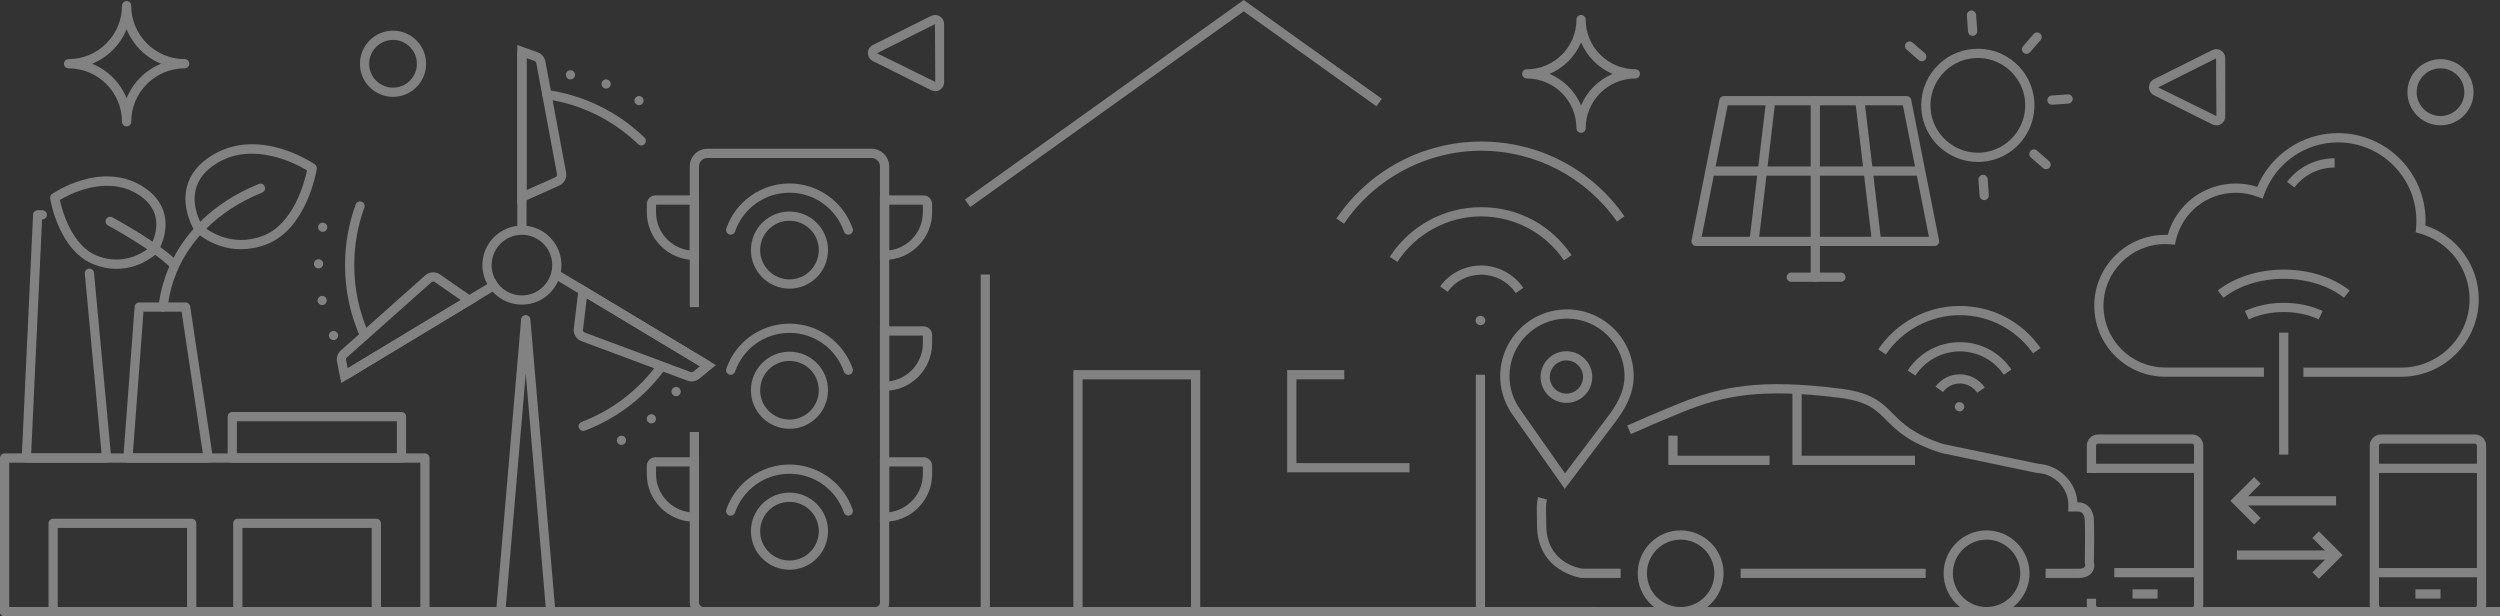 <?xml version="1.0" encoding="UTF-8"?><svg id="Layer_1" xmlns="http://www.w3.org/2000/svg" viewBox="0 0 542.04 133.62"><rect x="0" y="0" width="542.04" height="133.62" fill="#333333" stroke="none"/><defs><style>.cls-1{opacity:.39;}.cls-2{fill:#fff;}.cls-2,.cls-3{stroke-width:0px;}.cls-3{fill:#fcfcfc;}</style></defs><g class="cls-1"><rect class="cls-2" x="1" y="131.62" width="541.04" height="2"/><path class="cls-2" d="m85.22,21c-3.96,0-7.18-3.22-7.18-7.17s3.22-7.18,7.18-7.18,7.17,3.22,7.17,7.18-3.22,7.17-7.17,7.17Zm0-12.35c-2.85,0-5.18,2.32-5.18,5.18s2.32,5.17,5.18,5.17,5.17-2.32,5.17-5.17-2.32-5.18-5.17-5.18Z"/><path class="cls-2" d="m27.45,27.41c-.55,0-1-.45-1-1,0-6.39-5.2-11.59-11.59-11.59-.55,0-1-.45-1-1s.45-1,1-1c6.39,0,11.59-5.2,11.59-11.59,0-.55.45-1,1-1s1,.45,1,1c0,6.39,5.2,11.59,11.59,11.59.55,0,1,.45,1,1s-.45,1-1,1c-6.39,0-11.59,5.2-11.59,11.59,0,.55-.45,1-1,1Zm-7.47-13.59c3.38,1.38,6.09,4.09,7.47,7.47,1.38-3.38,4.09-6.09,7.47-7.47-3.38-1.38-6.09-4.09-7.47-7.47-1.38,3.38-4.09,6.09-7.47,7.47Z"/><path class="cls-2" d="m202.75,19.76c-.3,0-.6-.07-.87-.21l-12.63-6.31c-.66-.33-1.08-1-1.08-1.74s.41-1.41,1.08-1.74l12.63-6.31c.61-.3,1.32-.27,1.9.09.58.36.92.98.92,1.66v12.63c0,.68-.35,1.3-.92,1.66-.31.2-.67.29-1.02.29Zm-.05-14.52l-12.55,6.3,12.63,6.22-.07-12.53Zm0-.06h1-1Z"/><path class="cls-2" d="m529.14,27.17c-3.96,0-7.17-3.22-7.17-7.17s3.22-7.17,7.17-7.17,7.17,3.22,7.17,7.17-3.22,7.17-7.17,7.17Zm0-12.35c-2.85,0-5.17,2.32-5.17,5.17s2.32,5.17,5.17,5.17,5.17-2.32,5.17-5.17-2.32-5.17-5.17-5.17Z"/><path class="cls-3" d="m342.8,28.8c-.55,0-1-.45-1-1,0-5.95-4.84-10.78-10.78-10.78-.55,0-1-.45-1-1s.45-1,1-1c5.95,0,10.78-4.84,10.78-10.78,0-.55.45-1,1-1s1,.45,1,1c0,5.95,4.84,10.78,10.78,10.78.55,0,1,.45,1,1s-.45,1-1,1c-5.95,0-10.78,4.84-10.78,10.78,0,.55-.45,1-1,1Zm-6.83-12.78c3.07,1.3,5.53,3.76,6.83,6.83,1.3-3.07,3.76-5.53,6.83-6.83-3.07-1.3-5.53-3.76-6.83-6.83-1.3,3.07-3.76,5.53-6.83,6.83Z"/><path class="cls-2" d="m480.52,27.17c-.3,0-.6-.07-.87-.21l-12.63-6.31c-.67-.33-1.08-1-1.08-1.74s.41-1.41,1.08-1.74l12.63-6.31c.61-.3,1.32-.27,1.9.09.58.36.92.98.92,1.66v12.63c0,.68-.35,1.3-.92,1.66-.31.2-.67.29-1.02.29Zm-.05-14.52l-12.55,6.3,12.63,6.22-.07-12.53Zm0-.05h1-1Z"/><path class="cls-2" d="m419.44,53.34h-51.71c-.3,0-.58-.13-.77-.37-.19-.23-.27-.54-.21-.83l6.04-30.5c.09-.47.5-.81.98-.81h39.63c.48,0,.89.34.98.81l6.04,30.5c.06.29-.02.6-.21.83-.19.23-.47.37-.77.37Zm-50.49-2h49.27l-5.64-28.5h-37.99l-5.64,28.5Z"/><path class="cls-2" d="m393.59,61.1c-.55,0-1-.45-1-1V21.84c0-.55.45-1,1-1s1,.45,1,1v38.27c0,.55-.45,1-1,1Z"/><path class="cls-2" d="m406.87,53.34c-.5,0-.93-.37-.99-.88l-3.62-30.5c-.07-.55.33-1.05.87-1.11.55-.07,1.05.33,1.11.88l3.62,30.5c.07.55-.33,1.05-.87,1.11-.04,0-.08,0-.12,0Z"/><path class="cls-2" d="m380.31,53.34s-.08,0-.12,0c-.55-.07-.94-.56-.88-1.11l3.62-30.5c.07-.55.56-.95,1.11-.88.55.07.94.56.87,1.11l-3.62,30.5c-.06.51-.49.88-.99.88Z"/><path class="cls-2" d="m416.04,38.09h-44.59c-.55,0-1-.45-1-1s.45-1,1-1h44.59c.55,0,1,.45,1,1s-.45,1-1,1Z"/><path class="cls-2" d="m399.14,61.1h-10.77c-.55,0-1-.45-1-1s.45-1,1-1h10.77c.55,0,1,.45,1,1s-.45,1-1,1Z"/><path class="cls-2" d="m428.82,35.11c-6.38,0-11.78-4.95-12.24-11.41h0c-.23-3.27.83-6.43,2.98-8.91,2.15-2.48,5.13-3.96,8.41-4.19,3.28-.24,6.44.83,8.91,2.98,2.48,2.15,3.96,5.13,4.19,8.41.47,6.75-4.63,12.63-11.38,13.1-.29.02-.58.03-.87.03Zm-10.24-11.55c.4,5.65,5.32,9.91,10.97,9.53,5.65-.4,9.92-5.32,9.53-10.97-.4-5.65-5.33-9.92-10.97-9.53-5.65.4-9.92,5.32-9.53,10.97h0Z"/><path class="cls-2" d="m427.7,7.77c-.52,0-.96-.4-1-.93l-.25-3.49c-.04-.55.38-1.03.93-1.07.56-.05,1.03.38,1.07.93l.25,3.49c.04.55-.38,1.03-.93,1.07-.02,0-.05,0-.07,0Z"/><path class="cls-2" d="m430.21,43.39c-.52,0-.96-.4-1-.93l-.25-3.49c-.04-.55.38-1.03.93-1.07.54-.05,1.03.38,1.07.93l.25,3.49c.04.55-.38,1.03-.93,1.07-.02,0-.05,0-.07,0Z"/><path class="cls-2" d="m444.9,22.71c-.52,0-.96-.4-1-.93-.04-.55.38-1.03.93-1.07l3.49-.25c.54-.05,1.03.38,1.07.93.04.55-.38,1.03-.93,1.07l-3.49.25s-.05,0-.07,0Z"/><path class="cls-2" d="m416.67,13.28c-.23,0-.47-.08-.66-.25l-2.64-2.29c-.42-.36-.46-.99-.1-1.41.36-.42,1-.46,1.41-.1l2.64,2.29c.42.36.46.99.1,1.41-.2.23-.48.34-.75.34Z"/><path class="cls-2" d="m443.63,36.69c-.23,0-.47-.08-.66-.25l-2.64-2.29c-.42-.36-.46-.99-.1-1.41.36-.42,1-.46,1.41-.1l2.64,2.29c.42.36.46.99.1,1.41-.2.23-.48.34-.75.34Z"/><path class="cls-2" d="m439.39,11.68c-.23,0-.47-.08-.66-.25-.42-.36-.46-.99-.1-1.41l2.29-2.64c.36-.42,1-.46,1.41-.1.42.36.46.99.1,1.41l-2.29,2.64c-.2.23-.48.34-.75.34Z"/><path class="cls-2" d="m126.44,93.42c-.4,0-.78-.25-.93-.64-.2-.52.06-1.09.58-1.29,6.62-2.52,12.33-6.88,16.51-12.63.33-.45.95-.54,1.4-.22.45.33.54.95.22,1.4-4.41,6.07-10.43,10.67-17.41,13.33-.12.04-.24.07-.36.07Z"/><path class="cls-2" d="m139.05,31.54c-.25,0-.5-.09-.69-.28-5.51-5.3-12.41-8.67-19.94-9.76-.55-.08-.93-.59-.85-1.13.08-.55.59-.93,1.13-.85,7.95,1.15,15.22,4.71,21.03,10.3.4.38.41,1.02.03,1.41-.2.2-.46.31-.72.31Z"/><path class="cls-2" d="m79.05,73.74c-.38,0-.75-.22-.91-.59-2.21-4.94-3.33-10.21-3.33-15.67,0-4.52.78-8.95,2.31-13.15.19-.52.76-.79,1.28-.6.52.19.79.76.6,1.28-1.46,3.99-2.19,8.18-2.19,12.47,0,5.17,1.06,10.17,3.16,14.85.23.5,0,1.1-.5,1.32-.13.06-.27.09-.41.09Z"/><path class="cls-2" d="m138,22.64c-.29-.19-.45-.51-.45-.84h0c0-.18.05-.37.16-.54h0c.3-.46.92-.59,1.38-.29h0c.3.19.46.51.46.84h0c0,.19-.05.37-.16.54h0c-.19.29-.52.46-.84.46h0c-.19,0-.38-.06-.55-.17Zm-6.93-3.49c-.41-.15-.66-.54-.65-.95h0c0-.11.02-.23.06-.34h0c.19-.52.77-.78,1.29-.58h0c.4.15.65.53.65.94h0c0,.11-.02.23-.07.34h0c-.15.4-.53.65-.93.65h0c-.12,0-.24-.02-.35-.06Zm-7.53-1.94h0c-.55-.07-.92-.58-.85-1.13h0c.08-.54.59-.92,1.14-.84h0c.54.08.92.58.84,1.13h0c-.07.5-.5.85-.99.85h0s-.09,0-.14,0Z"/><path class="cls-2" d="m71.4,73.15c-.23-.5,0-1.09.5-1.32h0c.51-.23,1.1,0,1.32.5h.01c.22.51-.01,1.1-.51,1.33h0c-.13.06-.27.08-.41.08h0c-.38,0-.75-.22-.91-.59Zm-2.53-7.8h0c0-.06-.02-.13-.02-.2h0c0-.47.32-.88.8-.98h0c.54-.11,1.07.23,1.18.77h0c.02.07.02.14.02.2h0c0,.47-.32.89-.79.99h0c-.07,0-.14.02-.21.02h0c-.46,0-.88-.33-.98-.8Zm.19-7.15c-.55,0-1-.45-.99-1h0c0-.56.45-1,1-1h0c.56,0,1,.46,1,1.01h0c0,.55-.45.99-1,.99h0Zm-.99-1h0s0-.01,0,0h0Zm1.68-6.96c-.46-.1-.77-.51-.78-.97h0c0-.07.01-.14.03-.22h0c.12-.54.65-.88,1.19-.76h0c.46.11.78.52.78.97h0c0,.08,0,.15-.02.23h0c-.11.46-.52.78-.98.78h0c-.07,0-.14,0-.22-.03Z"/><path class="cls-2" d="m133.87,95.96c-.08-.15-.13-.33-.13-.5h0c.01-.34.19-.68.51-.86h0c.48-.27,1.09-.1,1.37.38h0c.08.16.13.33.12.5h0c0,.34-.18.68-.5.86h0c-.16.09-.33.13-.49.13h0c-.35,0-.69-.18-.88-.51Zm6.62-4.48c-.18-.19-.26-.43-.26-.67h0c0-.27.12-.54.34-.74h0c.41-.37,1.04-.33,1.41.08h0c.17.19.25.43.25.67h0c0,.28-.11.55-.33.74h0c-.19.17-.43.25-.67.25h0c-.27,0-.55-.11-.74-.33Zm5.51-5.77c-.45-.33-.54-.96-.22-1.4h0c.33-.45.95-.55,1.4-.22h0c.44.32.54.95.22,1.39h0c-.2.27-.5.42-.81.42h0c-.21,0-.41-.06-.59-.19Z"/><rect class="cls-2" x="112.16" y="11.18" width="2" height="38.74"/><path class="cls-2" d="m112.16,44.31V9.76l4.42,1.58c.86.31,1.49,1.06,1.66,1.95l4.5,24.12c.22,1.17-.39,2.33-1.48,2.82h0s-9.09,4.07-9.09,4.07Zm2-31.71v28.62l6.28-2.81c.24-.11.38-.37.33-.63l-4.5-24.12c-.04-.2-.18-.37-.37-.44l-1.74-.62Z"/><rect class="cls-2" x="135.89" y="49.94" width="2" height="38.74" transform="translate(6.97 150.94) rotate(-59)"/><path class="cls-2" d="m149.96,82.7c-.3,0-.6-.05-.9-.16l-22.99-8.57c-1.12-.42-1.8-1.53-1.66-2.72h0s1.19-9.89,1.19-9.89l29.62,17.8-3.63,2.97c-.47.38-1.04.58-1.63.58Zm-23.56-11.21c-.03.26.12.51.37.61l22.99,8.57c.19.07.4.03.56-.09l1.43-1.17-24.53-14.74-.82,6.83h0Z"/><rect class="cls-2" x="71.91" y="70.43" width="38.74" height="2" transform="translate(-23.78 57.41) rotate(-31.1)"/><path class="cls-2" d="m73.99,83.03l-.92-4.6c-.18-.89.13-1.82.81-2.43l18.33-16.31c.89-.79,2.2-.87,3.18-.19l8.19,5.68-29.58,17.85Zm19.93-21.99c-.14,0-.27.05-.38.15l-18.33,16.31c-.15.13-.22.34-.18.54l.36,1.81,24.51-14.79-5.65-3.92c-.1-.07-.21-.1-.33-.1Z"/><path class="cls-2" d="m113.16,66.05c-4.72,0-8.57-3.84-8.57-8.57s3.84-8.57,8.57-8.57,8.57,3.84,8.57,8.57-3.84,8.57-8.57,8.57Zm0-15.14c-3.62,0-6.57,2.95-6.57,6.57s2.95,6.57,6.57,6.57,6.57-2.95,6.57-6.57-2.95-6.57-6.57-6.57Z"/><path class="cls-2" d="m119.41,133.62h-10.84c-.28,0-.55-.12-.74-.32-.19-.21-.28-.48-.26-.76l5.42-63.31c.04-.52.48-.91,1-.91s.95.4,1,.91l5.42,63.31c.02.28-.07.55-.26.76-.19.21-.46.32-.74.32Zm-9.75-2h8.66l-4.33-50.59-4.33,50.59Z"/><path class="cls-2" d="m52.27,54.04c-5.87,0-9.71-3.61-9.91-3.81-.06-.05-.11-.12-.15-.18-.12-.18-2.87-4.56-1.73-9.38.69-2.89,2.61-5.29,5.73-7.13,10.11-5.98,21.56,1.76,22.05,2.09.32.22.48.6.42.98-.08.53-2.17,13.08-10.97,16.4-1.95.74-3.77,1.02-5.43,1.02Zm-8.44-5.17c.76.68,5.96,4.99,13.16,2.27,6.67-2.51,9.05-11.69,9.58-14.2-2.31-1.39-11.51-6.31-19.35-1.67-2.63,1.55-4.24,3.53-4.8,5.87-.87,3.64,1.03,7.11,1.4,7.74Z"/><path class="cls-2" d="m25.27,58.29c-1.46,0-3.06-.25-4.77-.9-7.72-2.91-9.55-13.89-9.62-14.36-.06-.38.1-.76.42-.98.42-.29,10.44-7.06,19.31-1.82,2.74,1.62,4.43,3.73,5.04,6.28,1.01,4.24-1.41,8.09-1.52,8.26-.04.07-.09.13-.15.18-.18.17-3.55,3.34-8.71,3.34Zm-12.29-14.93c.5,2.29,2.57,10.03,8.23,12.16,6.1,2.3,10.62-1.34,11.3-1.94.34-.59,1.93-3.56,1.19-6.63-.48-1.99-1.86-3.68-4.11-5-6.67-3.94-14.5.15-16.61,1.4Zm20.31,10.87h0,0Zm0,0h0,0Z"/><path class="cls-2" d="m35.41,67.57h-.03c-.55-.02-.99-.47-.97-1.03,0-.18.73-18.1,21.69-26.65.51-.21,1.09.04,1.3.55.21.51-.04,1.1-.55,1.3-10.31,4.21-15.31,10.73-17.7,15.46-2.59,5.14-2.75,9.35-2.75,9.39-.02.54-.46.97-1,.97Z"/><path class="cls-2" d="m37.62,58.28c-.27,0-.53-.11-.73-.31-3.39-3.59-13.38-9.04-13.48-9.09-.49-.26-.66-.87-.4-1.36.26-.49.87-.66,1.36-.4.42.23,10.37,5.65,13.98,9.48.38.4.36,1.04-.04,1.41-.19.18-.44.27-.69.27Z"/><path class="cls-2" d="m92.13,133.62H1c-.55,0-1-.45-1-1v-33.31c0-.55.45-1,1-1h91.13c.55,0,1,.45,1,1v33.31c0,.55-.45,1-1,1Zm-90.13-2h89.13v-31.31H2v31.31Z"/><path class="cls-2" d="m92.13,133.62H1c-.55,0-1-.45-1-1s.45-1,1-1h91.13c.55,0,1,.45,1,1s-.45,1-1,1Z"/><path class="cls-2" d="m81.6,133.62h-30.04c-.55,0-1-.45-1-1v-19.15c0-.55.45-1,1-1h30.04c.55,0,1,.45,1,1v19.15c0,.55-.45,1-1,1Zm-29.04-2h28.04v-17.15h-28.04v17.15Z"/><path class="cls-2" d="m41.56,133.62H11.52c-.55,0-1-.45-1-1v-19.15c0-.55.45-1,1-1h30.04c.55,0,1,.45,1,1v19.15c0,.55-.45,1-1,1Zm-29.04-2h28.04v-17.15H12.52v17.15Z"/><path class="cls-2" d="m23.12,100.3H5.71c-.27,0-.53-.11-.72-.31-.19-.2-.29-.46-.28-.74l2.46-52.72c.02-.53.46-.95,1-.95h1c.55,0,1,.45,1,1s-.45,1-1,1h-.05l-2.36,50.72h15.26l-3.63-38.97c-.05-.55.35-1.04.9-1.09.56-.05,1.04.35,1.09.9l3.73,40.06c.03.28-.07.56-.26.77-.19.21-.46.33-.74.33Z"/><path class="cls-2" d="m45.14,100.3h-17.41c-.28,0-.54-.12-.73-.32-.19-.2-.29-.48-.26-.75l2.45-32.73c.04-.52.47-.92,1-.92h10.05c.5,0,.92.36.99.85l4.91,32.73c.04.29-.04.58-.23.8-.19.22-.47.35-.76.35Zm-16.33-2h15.17l-4.61-30.73h-8.26l-2.3,30.73Z"/><path class="cls-2" d="m87.05,100.3h-36.69c-.55,0-1-.45-1-1v-8.97c0-.55.45-1,1-1h36.69c.55,0,1,.45,1,1v8.97c0,.55-.45,1-1,1Zm-35.69-2h34.69v-6.97h-34.69v6.97Z"/><polygon class="cls-2" points="210.37 44.88 209.21 43.26 269.66 0 299.6 21.43 298.44 23.05 269.66 2.46 210.37 44.88"/><rect class="cls-2" x="212.63" y="59.52" width="2" height="73.1"/><rect class="cls-2" x="319.99" y="81.24" width="2" height="51.37"/><path class="cls-2" d="m260.23,133.62h-27.51v-53.37h27.51v53.37Zm-25.51-2h23.51v-49.37h-23.51v49.37Z"/><polygon class="cls-2" points="305.6 102.41 279.08 102.41 279.08 80.24 291.46 80.24 291.46 82.24 281.08 82.24 281.08 100.41 305.6 100.41 305.6 102.41"/><rect class="cls-2" x="191.64" y="131.62" width="154.83" height="2"/><path class="cls-2" d="m328.62,63.53c-1.68-2.49-4.47-3.97-7.47-3.97s-5.6,1.39-7.29,3.71l-1.62-1.18c2.07-2.84,5.4-4.53,8.91-4.53s7.08,1.82,9.13,4.86l-1.66,1.12Z"/><path class="cls-2" d="m302.99,56.79l-1.68-1.09c4.38-6.75,11.8-10.78,19.84-10.78s15.18,3.89,19.59,10.41l-1.66,1.12c-4.04-5.97-10.74-9.53-17.94-9.53s-14.15,3.69-18.16,9.87Z"/><path class="cls-2" d="m291.41,48.51l-1.66-1.12c7.06-10.45,18.8-16.7,31.4-16.7s23.98,6.06,31.07,16.21l-1.64,1.14c-6.72-9.62-17.72-15.36-29.43-15.36s-23.05,5.91-29.74,15.82Z"/><path class="cls-2" d="m321.05,70.49h-.12c-.55,0-1-.45-1-1s.45-1,1-1h.12c.55,0,1,.45,1,1s-.45,1-1,1Z"/><polygon class="cls-2" points="415.2 100.81 388.63 100.81 388.63 84.3 390.63 84.3 390.63 98.81 415.2 98.81 415.2 100.81"/><path class="cls-2" d="m351.38,125.31h-8.5c-.1-.02-9.63-1.31-9.63-11.5,0-1-.01-1.78-.03-2.42-.03-1.64-.05-2.47.27-3.61l1.93.54c-.24.86-.23,1.45-.2,3.03.01.65.03,1.44.03,2.45,0,8.16,7.05,9.39,7.82,9.5h8.31v2Z"/><rect class="cls-2" x="377.4" y="123.31" width="40.11" height="2"/><path class="cls-2" d="m450.59,125.31h-7.07v-2h7.07c.71,0,1.22-.14,1.4-.39.17-.22.1-.61.07-.73l-.05-.32c0-.06.13-6.32,0-9.08-.08-1.69-1.02-1.86-1.31-1.88h-2.29l.04-1.23c.12-3.7-2.86-6.9-6.65-7.14l-.4-.04-20.51-4.29c-7.01-2.23-9.61-4.83-11.9-7.12-2.27-2.27-4.06-4.06-10.01-4.82-17.07-2.17-25.28-.56-34.45,3.18-4.71,1.92-7.57,3.16-10.92,4.66l-.82-1.83c3.37-1.51,6.25-2.76,10.98-4.68,9.49-3.87,17.96-5.54,35.46-3.31,6.63.84,8.84,3.05,11.17,5.39,2.12,2.13,4.53,4.54,11.04,6.62l20.46,4.25c4.58.29,8.24,3.96,8.52,8.37h.28c1.07,0,3.14.79,3.29,3.78.12,2.63.02,8.1,0,9.08.1.43.24,1.44-.4,2.32-.59.81-1.61,1.22-3.03,1.22Z"/><path class="cls-2" d="m364.39,133.62c-5.13,0-9.31-4.18-9.31-9.31s4.18-9.31,9.31-9.31,9.31,4.18,9.31,9.31-4.18,9.31-9.31,9.31Zm0-16.62c-4.03,0-7.31,3.28-7.31,7.31s3.28,7.31,7.31,7.31,7.31-3.28,7.31-7.31-3.28-7.31-7.31-7.31Z"/><path class="cls-2" d="m430.72,133.62c-5.13,0-9.31-4.18-9.31-9.31s4.18-9.31,9.31-9.31,9.31,4.18,9.31,9.31-4.18,9.31-9.31,9.31Zm0-16.62c-4.03,0-7.31,3.28-7.31,7.31s3.28,7.31,7.31,7.31,7.31-3.28,7.31-7.31-3.28-7.31-7.31-7.31Z"/><polygon class="cls-2" points="383.66 100.81 361.73 100.81 361.73 94.45 363.73 94.45 363.73 98.81 383.66 98.81 383.66 100.81"/><path class="cls-2" d="m339.26,106l-11.82-16.8.02-.02c-1.43-2.29-2.19-4.91-2.19-7.63,0-7.98,6.49-14.47,14.47-14.47s14.47,6.49,14.47,14.47c0,4.14-2.14,7.51-4.01,9.98l-10.94,14.47Zm-9.15-16.49l9.21,13.1,9.29-12.29c1.68-2.22,3.61-5.22,3.61-8.77,0-6.87-5.59-12.47-12.47-12.47s-12.47,5.59-12.47,12.47c0,2.6.8,5.09,2.32,7.22l.52.73h-.01Z"/><path class="cls-2" d="m339.62,87.35c-3.09,0-5.6-2.51-5.6-5.6s2.51-5.6,5.6-5.6,5.61,2.51,5.61,5.6-2.51,5.6-5.61,5.6Zm0-9.21c-1.99,0-3.6,1.62-3.6,3.6s1.62,3.6,3.6,3.6,3.61-1.62,3.61-3.6-1.62-3.6-3.61-3.6Z"/><path class="cls-2" d="m428.68,85.15c-.84-1.25-2.25-2-3.75-2s-2.81.7-3.66,1.86l-1.62-1.18c1.22-1.68,3.2-2.68,5.28-2.68s4.19,1.08,5.41,2.88l-1.66,1.12Z"/><path class="cls-2" d="m415.29,81.43l-1.68-1.09c2.5-3.85,6.73-6.15,11.32-6.15s8.67,2.22,11.18,5.94l-1.66,1.12c-2.14-3.17-5.7-5.06-9.52-5.06s-7.51,1.96-9.64,5.24Z"/><path class="cls-2" d="m408.89,76.87l-1.66-1.12c3.98-5.89,10.59-9.41,17.69-9.41s13.51,3.41,17.51,9.13l-1.64,1.14c-3.62-5.18-9.55-8.28-15.87-8.28s-12.43,3.19-16.04,8.53Z"/><path class="cls-2" d="m424.87,89.19c-.55,0-1.03-.45-1.03-1s.41-1,.97-1h.07c.55,0,1,.45,1,1s-.45,1-1,1Z"/><path class="cls-2" d="m520.61,81.7h-21.19v-2h21.19c8.18,0,14.83-6.65,14.83-14.83,0-6.64-4.47-12.51-10.88-14.28l-.81-.22.08-.84c.06-.57.08-1.12.08-1.66,0-9.37-7.63-17-17-17-7.14,0-13.56,4.52-15.98,11.25l-.35.96-.96-.37c-1.57-.61-3.19-.92-4.84-.92-6.29,0-11.65,4.28-13.04,10.42l-.19.85-.87-.08c-.4-.04-.81-.06-1.23-.06-7.38,0-13.38,6-13.38,13.38s6,13.38,13.38,13.38h21.4v2h-21.4c-8.48,0-15.38-6.9-15.38-15.38s6.9-15.38,15.38-15.38c.19,0,.37,0,.55.01,1.88-6.6,7.84-11.14,14.78-11.14,1.57,0,3.12.24,4.62.72,2.95-7.01,9.86-11.65,17.5-11.65,10.48,0,19,8.52,19,19,0,.34,0,.68-.03,1.03,6.84,2.26,11.56,8.71,11.56,15.97,0,9.28-7.55,16.83-16.83,16.83Z"/><path class="cls-2" d="m497.46,40.65l-1.59-1.21c2.47-3.26,6.23-5.12,10.31-5.12v2c-3.45,0-6.63,1.58-8.72,4.33Z"/><rect class="cls-2" x="494.15" y="72.12" width="2" height="26.45"/><path class="cls-2" d="m482.09,64.56l-1.24-1.57c3.63-2.88,8.84-4.54,14.3-4.54s10.67,1.65,14.3,4.54l-1.24,1.57c-3.28-2.61-8.04-4.11-13.06-4.11s-9.77,1.5-13.06,4.11Z"/><path class="cls-2" d="m502.74,69.24c-2.25-1.04-4.87-1.59-7.59-1.59s-5.35.55-7.59,1.59l-.84-1.81c2.51-1.16,5.42-1.77,8.43-1.77s5.93.61,8.43,1.77l-.84,1.81Z"/><polygon class="cls-2" points="488.73 113.74 483.59 108.59 488.73 103.45 490.15 104.86 486.42 108.59 490.15 112.32 488.73 113.74"/><rect class="cls-2" x="485" y="107.59" width="21.5" height="2"/><polygon class="cls-2" points="502.77 125.49 501.36 124.08 505.09 120.35 501.36 116.62 502.77 115.2 507.92 120.35 502.77 125.49"/><rect class="cls-2" x="485" y="119.35" width="21.5" height="2"/><path class="cls-2" d="m475.28,133.62h-20.4c-1.33,0-2.42-1.09-2.42-2.42v-1.39h2v1.39c0,.23.19.42.42.42h20.4c.23,0,.42-.19.42-.42v-34.58c0-.23-.19-.42-.42-.42h-20.4c-.23,0-.42.19-.42.42v5.92h-2v-5.92c0-1.33,1.08-2.42,2.42-2.42h20.4c1.33,0,2.42,1.08,2.42,2.42v34.58c0,1.33-1.08,2.42-2.42,2.42Z"/><rect class="cls-2" x="453.47" y="100.54" width="23.23" height="2"/><rect class="cls-2" x="458.41" y="123.16" width="18.29" height="2"/><rect class="cls-2" x="462.36" y="127.78" width="5.44" height="2"/><path class="cls-2" d="m536.62,133.62h-20.4c-1.33,0-2.42-1.09-2.42-2.42v-34.58c0-1.33,1.08-2.42,2.42-2.42h20.4c1.33,0,2.42,1.08,2.42,2.42v34.58c0,1.33-1.08,2.42-2.42,2.42Zm-20.4-37.42c-.23,0-.42.19-.42.42v34.58c0,.23.19.42.42.42h20.4c.23,0,.42-.19.42-.42v-34.58c0-.23-.19-.42-.42-.42h-20.4Z"/><rect class="cls-2" x="514.8" y="100.54" width="23.23" height="2"/><rect class="cls-2" x="514.8" y="123.16" width="23.23" height="2"/><rect class="cls-2" x="523.7" y="127.78" width="5.44" height="2"/><path class="cls-2" d="m151.55,56.35h-1c-5.69,0-10.31-4.63-10.31-10.31v-1.81c0-1.03.83-1.86,1.86-1.86h9.46v13.98Zm-9.31-11.98v1.67c0,4.25,3.2,7.76,7.31,8.25v-9.92h-7.31Z"/><path class="cls-2" d="m191.78,56.35h-1v-13.98h9.46c1.02,0,1.86.83,1.86,1.86v1.81c0,5.69-4.63,10.31-10.31,10.31Zm1-11.98v9.92c4.11-.5,7.31-4.01,7.31-8.25v-1.67h-7.31Z"/><path class="cls-2" d="m189.8,133.62h-37.26c-1.65,0-2.99-1.34-2.99-2.99v-36.97h2v36.97c0,.54.44.99.99.99h37.26c.54,0,.99-.44.99-.99V36.08c0-1.01-.82-1.83-1.83-1.83h-35.58c-1.01,0-1.83.82-1.83,1.83v30.49h-2v-30.49c0-2.11,1.72-3.83,3.83-3.83h35.58c2.11,0,3.83,1.72,3.83,3.83v94.55c0,1.65-1.34,2.99-2.99,2.99Z"/><path class="cls-2" d="m151.55,113.12h-1c-5.69,0-10.31-4.63-10.31-10.31v-1.81c0-1.03.83-1.86,1.86-1.86h9.46v13.98Zm-9.31-11.98v1.67c0,4.25,3.2,7.76,7.31,8.25v-9.92h-7.31Z"/><path class="cls-2" d="m191.78,84.74h-1v-13.98h9.46c1.02,0,1.86.83,1.86,1.86v1.81c0,5.69-4.63,10.31-10.31,10.31Zm1-11.98v9.92c4.11-.5,7.31-4.01,7.31-8.25v-1.67h-7.31Z"/><path class="cls-2" d="m191.78,113.12h-1v-13.98h9.46c1.02,0,1.86.83,1.86,1.86v1.81c0,5.69-4.63,10.31-10.31,10.31Zm1-11.98v9.92c4.11-.5,7.31-4.01,7.31-8.25v-1.67h-7.31Z"/><path class="cls-2" d="m171.17,62.58c-4.61,0-8.36-3.75-8.36-8.36s3.75-8.36,8.36-8.36,8.36,3.75,8.36,8.36-3.75,8.36-8.36,8.36Zm0-14.72c-3.51,0-6.36,2.85-6.36,6.36s2.85,6.36,6.36,6.36,6.36-2.85,6.36-6.36-2.85-6.36-6.36-6.36Z"/><path class="cls-2" d="m183.92,50.87c-.41,0-.8-.26-.94-.67-1.74-5.04-6.49-8.42-11.81-8.42s-10.07,3.38-11.81,8.42c-.18.52-.75.8-1.27.62-.52-.18-.8-.75-.62-1.27,2.02-5.84,7.53-9.77,13.7-9.77s11.68,3.93,13.7,9.77c.18.52-.1,1.09-.62,1.27-.11.04-.22.05-.33.05Z"/><path class="cls-2" d="m171.17,92.97c-4.61,0-8.36-3.75-8.36-8.36s3.75-8.36,8.36-8.36,8.36,3.75,8.36,8.36-3.75,8.36-8.36,8.36Zm0-14.72c-3.51,0-6.36,2.85-6.36,6.36s2.85,6.36,6.36,6.36,6.36-2.85,6.36-6.36-2.85-6.36-6.36-6.36Z"/><path class="cls-2" d="m183.92,81.26c-.41,0-.8-.26-.94-.67-1.74-5.04-6.49-8.42-11.81-8.42s-10.07,3.38-11.81,8.42c-.18.52-.75.8-1.27.62-.52-.18-.8-.75-.62-1.27,2.02-5.84,7.53-9.77,13.7-9.77s11.68,3.93,13.7,9.77c.18.52-.1,1.09-.62,1.27-.11.04-.22.05-.33.05Z"/><path class="cls-2" d="m171.17,123.53c-4.61,0-8.36-3.75-8.36-8.36s3.75-8.36,8.36-8.36,8.36,3.75,8.36,8.36-3.75,8.36-8.36,8.36Zm0-14.72c-3.51,0-6.36,2.85-6.36,6.36s2.85,6.36,6.36,6.36,6.36-2.85,6.36-6.36-2.85-6.36-6.36-6.36Z"/><path class="cls-2" d="m183.92,111.81c-.41,0-.8-.26-.94-.67-1.74-5.04-6.49-8.42-11.81-8.42s-10.07,3.38-11.81,8.42c-.18.52-.75.8-1.27.62-.52-.18-.8-.75-.62-1.27,2.02-5.84,7.53-9.77,13.7-9.77s11.68,3.93,13.7,9.77c.18.52-.1,1.09-.62,1.27-.11.04-.22.05-.33.05Z"/></g></svg>